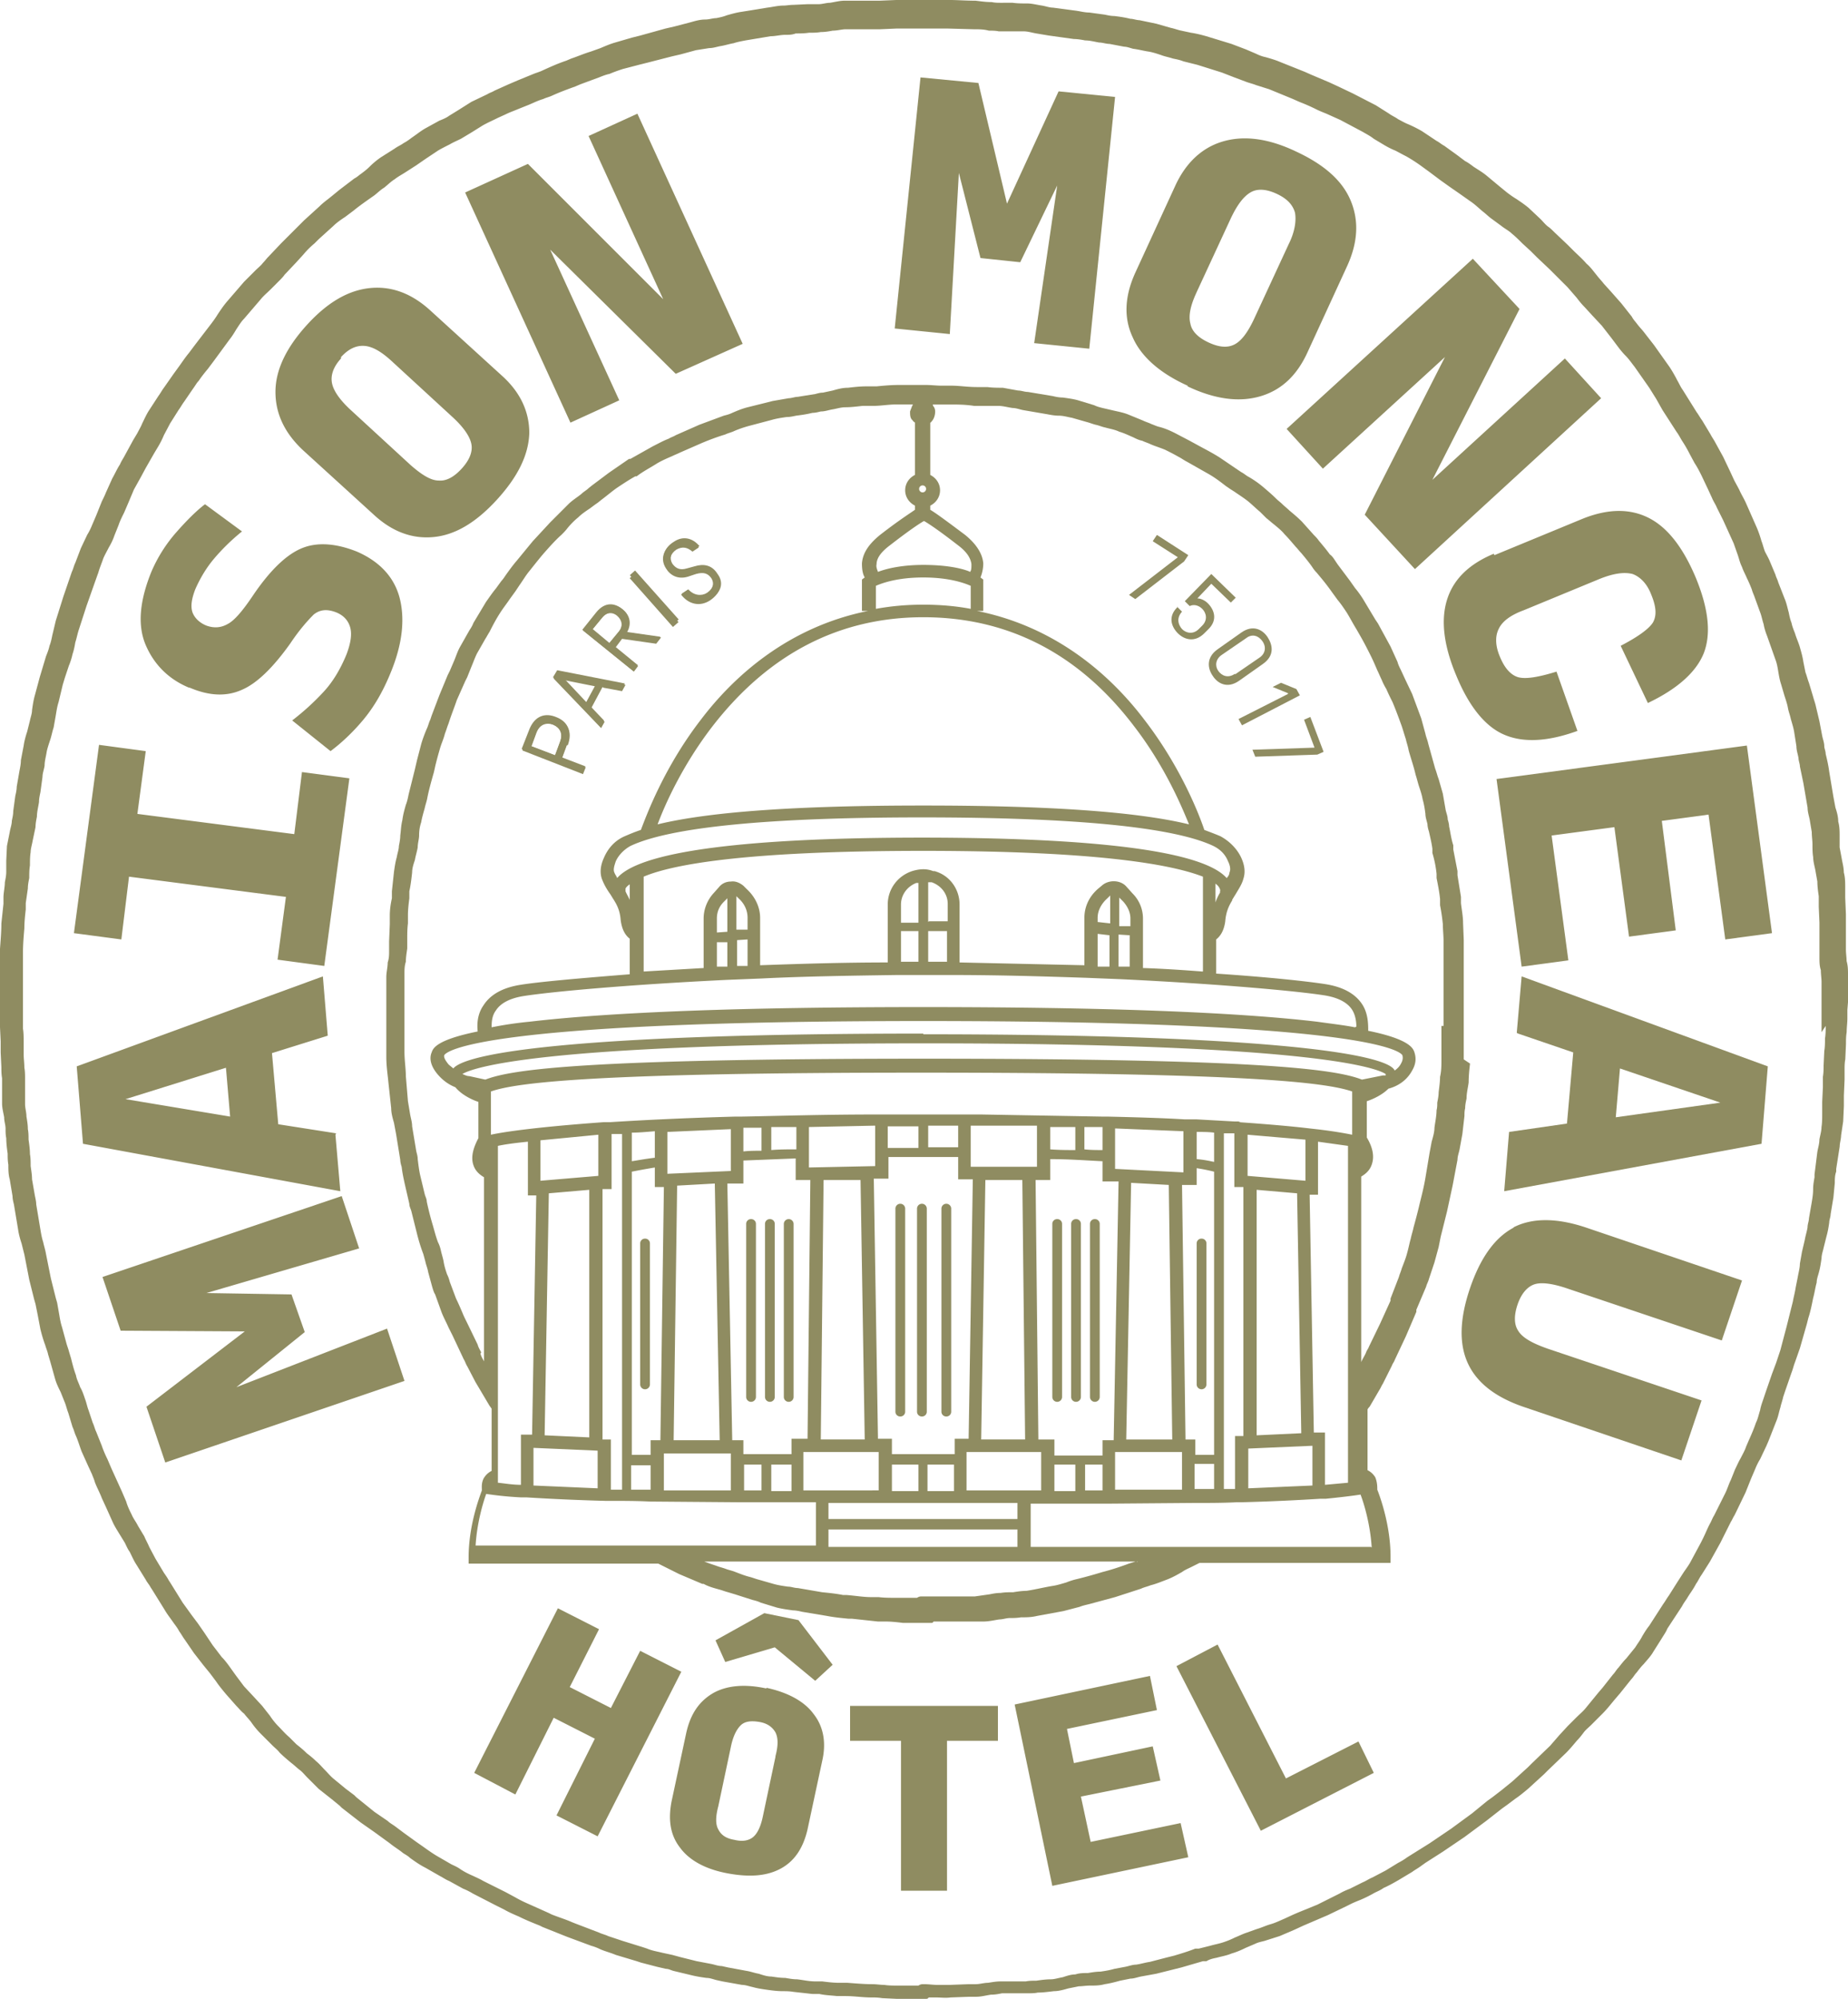 <svg xmlns="http://www.w3.org/2000/svg" viewBox="288.4 154 265 286.6" xmlns:v="https://vecta.io/nano"><g fill="#8F8C61"><path d="M553.4 298.8v-1.4-1.2-2.4c0-.7 0-1.3-.2-2 0-.5-.1-1.1-.1-1.7v-1.5-2.2-1.3l-.1-2.4v-1.4c0-.7 0-1.5-.2-2.2 0-.7-.2-1.4-.3-2l-.3-1.6v-1.6c0-.7 0-1.4-.2-2.1 0-.7-.2-1.4-.4-2l-.3-1.6-.6-3.6c-.1-.8-.3-1.7-.5-2.5 0-.4-.2-.8-.2-1.1 0-.5-.2-1-.3-1.5l-.4-2.1-.5-2.1c-.1-.5-.3-1-.4-1.4l-.6-2c-.2-.5-.3-1-.5-1.5l-.3-1.5c-.1-.7-.3-1.4-.5-2.1s-.5-1.3-.7-2c-.2-.5-.4-1-.5-1.5-.2-.5-.3-1-.4-1.5-.2-.7-.3-1.3-.6-2l-.9-2.3c-.1-.4-.3-.7-.4-1.1l-.8-1.9c-.2-.5-.5-1-.7-1.4-.2-.5-.3-1-.5-1.5-.2-.7-.4-1.3-.7-2l-1.5-3.4c-.3-.7-.7-1.3-1-2l-.7-1.3-.6-1.3-1-2.1-1.1-2c-.2-.4-.5-.8-.7-1.2l-1.2-2c-.3-.4-.5-.8-.8-1.2l-2-3.2c-.3-.4-.5-.9-.8-1.4-.3-.6-.7-1.3-1.1-1.9l-2.2-3.1-1.4-1.8c-.3-.4-.7-.8-1-1.2s-.6-.7-.8-1.1l-1.5-1.9-1.5-1.7-1-1.1c-.3-.4-.7-.8-1-1.2-.5-.6-.9-1.2-1.5-1.7-.6-.7-1.3-1.3-1.9-1.9l-.8-.8-1.9-1.8c-.3-.3-.6-.6-.9-.8-.4-.3-.7-.7-1.1-1.1l-1.7-1.6c-.6-.5-1.2-.9-1.8-1.3-.5-.3-.9-.6-1.3-.9l-1.1-.9-1.8-1.5c-.6-.5-1.3-.9-1.9-1.3-.4-.3-.8-.6-1.2-.8l-1.2-.9-1.8-1.3c-.4-.2-.7-.5-1.1-.7l-2.1-1.4c-.7-.4-1.3-.7-2-1-.5-.2-1-.5-1.4-.7-.4-.3-.9-.5-1.3-.8l-1.9-1.2-3.3-1.7-2.1-1-1.3-.6-2.6-1.1-.9-.4-3.5-1.4c-.7-.3-1.4-.5-2.1-.7-.5-.1-1-.3-1.4-.5l-1.4-.6-2.1-.8-3.6-1.1c-.7-.2-1.5-.4-2.2-.5l-1.4-.3c-.5-.1-1-.3-1.5-.4l-2.1-.6-2.4-.5c-.4 0-.9-.2-1.3-.2-.8-.2-1.5-.3-2.3-.4-.5 0-.9-.1-1.4-.2l-2.2-.3c-.5 0-1-.1-1.5-.2l-3.7-.5c-.5 0-1-.2-1.6-.3-.7-.1-1.4-.3-2.1-.3s-1.4 0-2.1-.1H432c-.5 0-.9 0-1.4-.1-.8 0-1.5-.1-2.3-.2-1.4 0-2.6-.1-3.7-.1h-3.7-.4-3.6l-2.4.1h-1.3-1.5-2.2c-.7 0-1.4.2-2.1.3-.5 0-1.1.2-1.6.2h-1.6l-2.1.1c-.5 0-.9.1-1.4.1-.7 0-1.5.2-2.3.3l-3.7.6c-.7.1-1.4.3-2.1.5-.5.2-1 .3-1.5.4-.5 0-1 .2-1.6.2-.7 0-1.4.2-2.1.4l-2.3.6-1.3.3-3.6 1-1.2.3-2.4.7c-.7.2-1.4.5-2.1.8l-1.4.5c-1 .3-1.9.7-2.8 1l-.7.3c-1.2.4-2.3.9-3.4 1.4-.4.2-.8.3-1.3.5l-2.2.9-1.4.6-2 .9c-.3.2-.7.3-1 .5l-2.3 1.1-1.9 1.2-1.3.8c-.4.3-.9.5-1.4.7l-2 1.1c-.7.4-1.3.9-1.9 1.3-.4.3-.8.6-1.2.8-.4.3-.9.5-1.3.8l-1.9 1.2a11.51 11.51 0 0 0-1.7 1.4c-.4.4-.8.7-1.2 1-.3.2-.6.5-1 .7l-2.1 1.6-1.1.9c-.6.5-1.2.9-1.8 1.5l-2.2 2-.6.6-1.7 1.7-1 1-1.8 1.9c-.3.3-.5.6-.8.9-.3.4-.7.7-1.1 1.1l-1.6 1.6-2.5 2.9c-.5.6-.9 1.2-1.3 1.8-.3.5-.6.9-.9 1.3l-2.3 3-.9 1.2c-.5.6-.9 1.2-1.4 1.9l-.8 1.1-1.4 2c-.3.4-.5.8-.8 1.2l-1.3 2c-.4.6-.7 1.3-1 1.9-.2.5-.5 1-.7 1.4l-.6 1-1.2 2.2c-.2.4-.5.8-.7 1.3-.4.6-.7 1.3-1.1 2l-.9 2c-.2.5-.4.9-.6 1.3l-.8 2-.6 1.4c-.2.5-.4.9-.7 1.4l-.9 1.9-.8 2.1c-.2.4-.3.9-.5 1.3l-1.2 3.5-1.1 3.5-.5 2.1c-.1.5-.2 1-.4 1.5-.1.5-.3 1-.5 1.5l-.6 2-.3 1-.7 2.6c-.2.7-.3 1.4-.4 2.1 0 .5-.2 1-.3 1.5l-.4 1.6c-.2.6-.4 1.3-.5 2l-.4 2.1c0 .5-.1 1-.2 1.5l-.4 2.3c0 .4-.1.9-.2 1.3l-.3 2.2c0 .5-.1.9-.2 1.4 0 .5-.2 1-.3 1.6l-.4 2-.1 2.1v1.6c0 .5-.1 1-.2 1.5 0 .7-.2 1.5-.2 2.2v.9l-.3 2.8c0 1.2-.1 2.3-.2 3.7v2.2 1.5 1.6 2.1 1.4 2.3l.1 2.1v1.6l.1 2.1c0 .5 0 1 .1 1.6v1.5 2.1c0 .7.2 1.4.3 2 0 .6.2 1.1.2 1.6s0 .9.1 1.4c0 .7.1 1.5.2 2.2 0 .5 0 1 .1 1.6 0 .7 0 1.4.2 2.1l.4 2.4c0 .4.1.8.2 1.2l.6 3.6c.1.7.3 1.4.5 2l.4 1.6.7 3.6.7 2.8.2.7.3 1.5.4 2.1c.2.8.4 1.5.7 2.3.1.4.3.8.4 1.3l.3 1 .7 2.5c.2.7.5 1.3.8 1.9l.6 1.5c.2.5.3 1 .5 1.5l.6 2c.2.4.3.9.5 1.3.3.7.5 1.4.8 2.2l.9 2 .6 1.3c.1.3.3.7.4 1.1.3.8.7 1.5 1 2.3l.6 1.3.9 2c.3.7.7 1.3 1 1.8l.8 1.3c.2.4.4.9.7 1.3.3.6.6 1.3 1 1.9l1.3 2.1c.2.4.5.7.7 1.1l.2.3 1.8 2.9c.4.7.9 1.3 1.3 1.9.3.4.6.8.8 1.2.3.4.5.8.8 1.2l1.3 1.9 1.4 1.8.9 1.1.9 1.2c.4.6.9 1.2 1.4 1.8l1.5 1.7c.4.4.7.8 1.1 1.1.3.4.7.8 1 1.2a11.51 11.51 0 0 0 1.4 1.7l1.7 1.7c.3.3.7.6 1 1 .5.5 1.1 1 1.7 1.5.4.3.8.7 1.2 1s.7.7 1.1 1.1l1.6 1.6 1.9 1.5 1.1.9.3.3 2.7 2.1 2 1.4 1.1.8 1.1.8c.6.5 1.3.9 1.9 1.4.3.2.7.4 1 .7.7.5 1.4 1 2.2 1.4l2.1 1.2c.4.2.8.5 1.3.7l2 1.1c.5.2.9.4 1.4.7l3.3 1.7 1.2.6c.7.4 1.4.7 2.1 1 1 .5 2 .9 3 1.3l.4.2 3 1.2.5.2 3.5 1.3c.4.1.9.3 1.3.5.7.3 1.5.5 2.2.8l3 .9.6.2 2.3.6 1.3.3c.4 0 .7.2 1.1.3l2.5.6c.8.2 1.5.3 2.2.4.5 0 1 .2 1.4.3l.9.2 2.8.5c.5 0 1 .2 1.5.3.7.2 1.4.3 2.1.4s1.5.2 2.2.2c.5 0 1 0 1.6.1l2.7.3h1c.9.2 1.7.2 2.5.3h1.2c1.3 0 2.5.2 3.7.2.5 0 1 0 1.6.1l2.1.1h1.5 2.3c.8 0 .5 0 .8-.2h1c.7 0 1.4.1 2.1 0l2.7-.1h1c.7 0 1.4-.2 2.1-.3.6 0 1.1-.1 1.6-.2h1.6 2.1c.5 0 1 0 1.4-.1.7 0 1.5-.1 2.3-.2.7 0 1.4-.2 2.1-.4l1.5-.3c.5 0 1-.1 1.6-.1.7 0 1.4 0 2.1-.2.7-.1 1.5-.3 2.2-.5l1.5-.3c.5 0 1-.2 1.5-.3l2.2-.4 2.4-.6 1.2-.3 3.1-.9h.5c.5-.3 1-.4 1.5-.5.7-.2 1.4-.3 2.1-.6.7-.2 1.4-.5 2-.8l1.4-.6c.4-.2.9-.3 1.3-.4l2.2-.7 2.1-.9 1.3-.6.7-.3 2.8-1.2 2.7-1.3.6-.3c.4-.2.9-.4 1.4-.6.7-.3 1.3-.6 2-1 .4-.2.9-.4 1.3-.7.7-.3 1.4-.7 2.1-1.1l2-1.2c.4-.3.8-.5 1.2-.8l.7-.5 2.5-1.6 3.1-2.1 3.1-2.3 2.3-1.8.7-.5 1.2-.9c.6-.4 1.2-.9 1.8-1.4l2.3-2.1.5-.5 2.7-2.6c.5-.5 1-1.1 1.5-1.7.4-.4.7-.8 1-1.2s.7-.7 1.1-1.1l1.6-1.6c.7-.7 1.3-1.5 1.9-2.2l.6-.7 1.6-2c.3-.3.5-.7.8-1 .3-.4.6-.8 1-1.2.5-.6 1-1.1 1.4-1.8l1.2-1.9c.3-.5.6-.9.8-1.4l2.1-3.2c.2-.4.5-.8.7-1.1.4-.7.9-1.3 1.3-2.1.3-.4.5-.9.8-1.3l1.2-1.9 1.5-2.7.3-.6 1.2-2.4c.2-.3.3-.6.5-.9l.2-.4 1.4-2.9.8-2 .6-1.4c.2-.5.4-.9.7-1.4l.9-1.9.3-.7 1.1-2.8c.3-.7.4-1.4.6-2 .1-.5.3-1 .4-1.5l.3-.9.9-2.6c.2-.5.3-1 .5-1.5l.7-2 1-3.5.2-.8c.3-.9.5-1.9.7-2.9.2-.7.3-1.5.5-2.2 0-.5.2-1 .3-1.4.2-.7.3-1.4.4-2.1 0-.5.2-1 .3-1.5l.4-1.6c.2-.7.3-1.3.4-2 0-.4.2-.8.2-1.2l.4-2.4.2-2.1c0-.5 0-1.1.2-1.6v-.4l.5-3.2c0-.5.2-1.1.2-1.6l.3-2 .1-2.2v-1.5l.1-2.3v-1.4c0-.5 0-1 .1-1.5l.1-2.2c0-.6 0-1.1.1-1.7 0-.7.1-1.3.1-2v-2.3zm-3.2 2.3c0 .6 0 1.2-.1 1.8 0 .6 0 1.2-.1 1.8l-.1 2.1c0 .5 0 1-.1 1.6v1.5l-.1 2.1v1.6c0 .7 0 1.4-.1 2 0 .6-.2 1.2-.3 1.8 0 .6-.2 1.2-.3 1.8l-.4 3.2v.4c-.1.6-.2 1.1-.2 1.7 0 .7-.1 1.3-.2 1.9l-.4 2.3c0 .4-.2.8-.2 1.3-.1.6-.3 1.2-.4 1.8l-.4 1.7-.3 1.7c0 .6-.2 1.3-.3 1.9l-.3 1.5c-.1.7-.3 1.4-.4 2l-.7 2.8-.2.8-.9 3.4-.6 1.8-.6 1.6-.9 2.6-.3.9c-.2.6-.4 1.1-.5 1.7-.2.6-.3 1.2-.6 1.8-.3.9-.7 1.8-1.1 2.7l-.3.7c-.2.6-.5 1.1-.8 1.7-.3.5-.5 1-.8 1.6l-.6 1.5c-.3.6-.5 1.3-.8 1.9l-1.4 2.8-.2.4c-.2.3-.3.6-.5 1-.4.7-.7 1.5-1.1 2.3l-.3.6-1.4 2.6c-.3.6-.7 1.1-1.1 1.7l-.9 1.4-1.2 1.9c-.3.4-.5.8-.8 1.2l-2 3.1c-.4.5-.7 1-1 1.5-.3.6-.7 1.1-1 1.6l-1.3 1.6c-.4.4-.7.8-1.1 1.3-.3.3-.5.7-.8 1l-1.5 1.9-.6.7-1.8 2.2c-.4.5-.9.9-1.4 1.4l-1.2 1.2-1.2 1.3-1.3 1.5-2.7 2.6-.5.5-2.2 2-1.6 1.3-1.3 1-.7.5-2.2 1.8-3 2.2-3.1 2.1-2.4 1.5-.8.5a9.13 9.13 0 0 1-1.3.8l-1.8 1.1-1.9 1c-.5.2-.9.5-1.4.7l-1.8.9c-.5.2-1 .4-1.5.7l-.6.3-2.6 1.3-2.7 1.1-.7.3-1.3.6c-.7.3-1.3.6-2 .8s-1.3.5-2 .7l-1.4.5c-.6.2-1.2.5-1.7.7a12.2 12.2 0 0 1-1.7.7c-.6.2-1.2.3-1.9.5l-1.6.4h-.5c-1 .4-2 .7-3 1l-1.2.3-2.3.6c-.7.1-1.3.3-2 .4-.5 0-1 .2-1.5.3l-1.6.3c-.7.2-1.3.3-2 .4-.6 0-1.2.1-1.8.2-.6 0-1.2 0-1.8.2-.6 0-1.2.2-1.8.4-.6.1-1.2.3-1.7.3-.7 0-1.4.1-2.1.2-.5 0-1 0-1.5.1h-1.8-1.8c-.6 0-1.2.1-1.8.2-.6 0-1.2.2-1.8.2h-1l-2.7.1h-1.8c-.6 0-1.2-.1-1.9-.1h-.1c-.2 0-.4 0-.7.2h-1.5-1.5c-.6 0-1.3 0-1.9-.1-.6 0-1.1-.1-1.7-.1-1.1 0-2.3-.1-3.6-.2h-1.2c-.8 0-1.6-.1-2.4-.2h-1c-.9 0-1.7-.2-2.6-.3-.6 0-1.1-.1-1.7-.2-.7 0-1.3-.1-2-.2-.6 0-1.2-.2-1.8-.4-.6-.1-1.1-.3-1.7-.4l-2.7-.5-.9-.2c-.5 0-1-.2-1.5-.3l-2.1-.4-2.4-.6-1.1-.3-1.4-.3c-.8-.2-1.5-.3-2.2-.6l-.6-.2-2.9-.9-2.1-.7c-.4-.2-.9-.3-1.3-.5l-3.4-1.3-.5-.2c-.9-.4-1.9-.7-2.9-1.1l-.4-.2-2.9-1.3c-.7-.3-1.3-.6-2-1l-1.3-.7-3.2-1.6c-.5-.3-1-.5-1.4-.7-.7-.3-1.3-.6-1.9-1-.4-.3-.9-.5-1.3-.7l-1.9-1.1c-.7-.4-1.4-.9-2.1-1.4l-1-.7-1.8-1.3-1.2-.9c-.4-.3-.8-.5-1.1-.8l-1.9-1.3-2.6-2.1-.3-.3-1.2-.9-1.7-1.4c-.5-.4-.9-.9-1.3-1.3s-.8-.9-1.3-1.3c-.4-.4-.9-.8-1.3-1.1-.5-.5-1-.9-1.5-1.3l-1-1c-.6-.5-1.1-1.1-1.6-1.6-.4-.4-.8-.9-1.2-1.5l-1.1-1.4-1.2-1.3-1.4-1.5-1.2-1.6-1-1.4c-.3-.4-.6-.8-1-1.2l-1.3-1.7-1.2-1.8-.9-1.3-.9-1.2-1.3-1.8-1.8-2.9-.2-.3c-.2-.4-.5-.8-.7-1.1l-1.2-2-.9-1.7c-.2-.5-.5-1-.7-1.5l-.9-1.5c-.3-.6-.7-1.1-.9-1.6-.3-.6-.6-1.2-.8-1.9l-.6-1.4-1-2.2-.5-1.1-.6-1.4c-.3-.6-.6-1.3-.8-1.9l-.8-2c-.2-.4-.3-.9-.5-1.3l-.6-1.8c-.2-.5-.3-1.1-.5-1.6-.2-.6-.4-1.2-.7-1.7-.2-.6-.5-1.1-.6-1.7-.3-.8-.5-1.6-.7-2.4l-.3-1c-.1-.4-.3-.9-.4-1.3l-.6-2.2c-.2-.6-.3-1.2-.4-1.8l-.3-1.7-.2-.7-.7-2.8-.7-3.5c-.1-.6-.3-1.2-.4-1.7-.2-.6-.3-1.2-.4-1.8l-.6-3.6c0-.4-.1-.8-.2-1.3l-.4-2.3c0-.6-.1-1.2-.2-1.9 0-.6 0-1.2-.1-1.7 0-.7-.1-1.4-.2-2.1 0-.5 0-1-.1-1.5 0-.6-.1-1.2-.2-1.8 0-.6-.2-1.2-.2-1.8v-1.9-1.7c0-.5 0-1.1-.1-1.6 0-.7-.1-1.3-.1-2v-1.7c0-.7 0-1.3-.1-1.9v-2.2-1.4-2-1.6-1.6-2c0-1.3.1-2.4.2-3.6 0-.9.1-1.8.2-2.7v-.9l.3-2.1c0-.5.1-1 .2-1.5 0-.6 0-1.2.1-1.8 0-.6 0-1.3.1-1.9 0-.5.2-1.1.3-1.7l.4-1.9c0-.5.1-1 .2-1.5 0-.7.2-1.4.3-2.1 0-.5.1-.9.2-1.4l.3-2.2c0-.5.2-1 .3-1.6 0-.7.2-1.3.3-2 .1-.5.3-1.1.5-1.7s.3-1.2.5-1.8l.3-1.7c.1-.6.2-1.3.4-1.9l.6-2.5.3-1 .6-1.8a9.83 9.83 0 0 0 .5-1.6c.2-.6.3-1.1.4-1.7.2-.6.3-1.2.5-1.8l1.1-3.4 1.2-3.4.5-1.4c.2-.7.5-1.4.7-2 .2-.5.5-1 .8-1.6.3-.5.6-1.1.8-1.7l.6-1.5c.2-.6.5-1.2.8-1.8l.6-1.4.8-1.9 1-1.8.7-1.3 1.2-2.1.6-1a11.94 11.94 0 0 0 .8-1.6l.9-1.7 1.2-1.9c.3-.4.5-.8.8-1.2l1.3-1.9c.3-.4.5-.8.8-1.1.4-.6.8-1.1 1.3-1.7l.9-1.2 2.2-3c.4-.5.7-1 1-1.5.4-.6.7-1.1 1.1-1.5l2.4-2.8c.4-.5.9-.9 1.4-1.4l1.2-1.2c.3-.3.6-.6.8-.9l1.7-1.8 1-1.1c.5-.6 1-1.1 1.6-1.6l.6-.6 2.1-1.9c.5-.5 1.1-.9 1.7-1.3l1.2-.9c.6-.5 1.3-1 2-1.5l1-.7c.5-.4.9-.8 1.4-1.1.5-.4 1-.9 1.5-1.2.5-.4 1.1-.7 1.7-1.1l1.4-.9 1.3-.9 1.8-1.2c.5-.3 1.1-.6 1.7-.9.5-.3 1-.5 1.6-.8l1.5-.9 1.6-1c.7-.4 1.4-.7 2.2-1.1l1.1-.5c.6-.3 1.2-.5 1.9-.8l1.5-.6c.7-.3 1.3-.6 2-.8.4-.2.9-.3 1.3-.5 1.1-.5 2.2-.9 3.3-1.3l.7-.3 2.7-1c.5-.2 1-.4 1.5-.5.7-.3 1.3-.5 1.9-.7l2.3-.6 1.2-.3 3.5-.9 1.3-.3 2.2-.6 1.9-.3c.6 0 1.1-.2 1.7-.3s1.2-.3 1.8-.4c.6-.2 1.2-.3 1.7-.4l3.6-.6c.7 0 1.4-.2 2.1-.2.5 0 1 0 1.5-.2.6 0 1.2 0 1.9-.1.6 0 1.1 0 1.7-.1.6 0 1.2-.1 1.7-.2.7 0 1.3-.2 1.9-.2h2 1.6 1.3l2.3-.1h3.6.4 3.5l3.6.1c.7 0 1.5 0 2.2.2.5 0 1 0 1.4.1h1.7 1.9c.6 0 1.2.2 1.8.3l1.8.3 3.6.5c.5 0 1.1.1 1.6.2.7 0 1.4.2 2 .3.5 0 1 .2 1.5.2l2.1.4c.4 0 .9.2 1.3.3.8.1 1.5.3 2.2.4.6.1 1.2.3 1.8.5.5.2 1.1.3 1.7.5.5.1 1 .2 1.5.4l2 .5 3.5 1.1 1.8.7 1.6.6c.5.2 1 .3 1.5.5l1.9.6 3.4 1.4.9.4a27.18 27.18 0 0 1 2.5 1.1c.4.2.9.4 1.4.6l2 .9 3.2 1.7c.5.3 1.1.6 1.6 1l1.5.9a11.94 11.94 0 0 0 1.6.8l1.7.9a22.63 22.63 0 0 1 2 1.3l1.1.8 1.6 1.2 1.4 1 1.3.9 1.7 1.2c.6.4 1.1.9 1.7 1.4.4.3.8.7 1.2 1l1.5 1.1c.5.4 1.1.7 1.5 1.1.5.4 1 .9 1.5 1.4l1.2 1.1.9.9 1.8 1.7.8.8 1.8 1.8 1.3 1.5c.3.4.7.9 1.1 1.3l1.1 1.2 1.4 1.5 1.4 1.8.9 1.2c.3.4.7.9 1.1 1.3.5.5.9 1.1 1.3 1.6l2.1 3 1 1.6.9 1.6 2 3.1c.3.4.5.8.8 1.3.4.6.8 1.3 1.1 1.9l.7 1.3c.4.6.7 1.2 1 1.8l.9 1.9.6 1.3c.2.5.5.9.7 1.4l.9 1.8 1.5 3.3.6 1.7c.2.6.3 1.1.6 1.7.2.6.5 1.1.7 1.6.3.6.5 1.1.7 1.6.1.4.3.8.4 1.1l.8 2.2c.2.5.3 1.1.5 1.7.1.6.3 1.2.5 1.7l.6 1.7.6 1.7c.2.5.3 1.1.4 1.7s.2 1.2.4 1.8l.5 1.7c.2.6.4 1.2.5 1.8.1.5.3 1 .4 1.5.2.7.4 1.3.5 2l.3 1.9c0 .6.2 1.1.3 1.7 0 .4.2.8.2 1.2l.5 2.4.6 3.5c0 .6.2 1.2.3 1.7l.3 1.8c0 .6.1 1.2.1 1.8s0 1.2.1 1.8c0 .6.2 1.3.3 1.8l.3 1.7c0 .7.1 1.4.2 2.1v1.5l.1 2.3v1.3 2 1.6c0 .7 0 1.3.2 1.9 0 .6.1 1.2.1 1.7v2.3 1.3 1.4 2.2zm-170 89.6l-4.2 8.2-5.9-3 4.2-8.3-5.9-3-12 23.6 5.9 3.1 5.5-11 5.9 3-5.5 11 5.9 3 12-23.6-5.9-3zm18.1 5.4c-3.2-.7-5.8-.4-7.7.7-2 1.2-3.2 3-3.8 5.7l-2.1 9.8c-.5 2.6-.2 4.8 1.2 6.6 1.3 1.8 3.6 3.1 6.8 3.7s5.7.4 7.7-.7 3.2-3 3.8-5.6l2.1-9.8c.6-2.6.2-4.9-1.2-6.7-1.3-1.8-3.6-3.1-6.8-3.8zm1.3 9.8l-1.8 8.5c-.3 1.5-.8 2.5-1.4 3s-1.5.7-2.7.4c-1.2-.2-1.9-.7-2.3-1.5-.4-.7-.4-1.8 0-3.3l1.8-8.5c.3-1.5.8-2.5 1.4-3.1s1.5-.7 2.7-.5 1.9.8 2.3 1.5c.4.8.4 1.9 0 3.4zm10.7-7.3v5h7.3v21.5h6.6v-21.5h7.3v-5h-21.2zm34.5 19.5l-1.4-6.5 11.4-2.3-1.1-4.9-11.3 2.4-1-4.9 12.9-2.7-1-4.9-19.4 4.1 5.4 26 19.5-4.1-1.1-4.9-12.9 2.7zm28-9.1l-9.8-19.2-5.9 3.1 12.1 23.6 16.2-8.3-2.2-4.5-10.4 5.3zm-150.5-56.1l9.8-7.9-1.9-5.4-12.2-.2 21.9-6.4-2.5-7.5-34.3 11.6 2.6 7.7 17.8.1-14.1 10.8 2.7 8 34.3-11.7-2.5-7.5-21.6 8.4zm14.3-36.4l-8.3-1.3-.9-10.2 8-2.5-.7-8.5-35.3 12.9.9 11.1 36.9 6.8-.7-8.1zm-30.2-4.9l14.4-4.5.6 7-15-2.5zm.5-31.9l22.5 2.9-1.2 9 6.7.9 3.6-26.9-6.8-.9-1.1 8.9-22.5-2.9 1.2-9-6.7-.9-3.6 27 6.8.9 1.1-9z"/><path d="M315.6 252.6c2.8 1.2 5.3 1.3 7.5.3 2.1-.9 4.4-3.1 6.9-6.6 1.4-2.1 2.6-3.4 3.4-4.2.9-.7 1.9-.8 3.2-.3 1 .4 1.7 1.1 2 2.1s.1 2.3-.5 3.9c-.9 2.2-2 4-3.3 5.4a36.02 36.02 0 0 1-4.5 4.1l5.5 4.4c1.6-1.2 3.2-2.7 4.7-4.5s2.8-4 3.9-6.7c1.7-4.1 2.1-7.7 1.3-10.8-.8-3-2.9-5.2-6.1-6.6-3-1.2-5.7-1.4-7.9-.5s-4.5 3.1-6.9 6.6c-1.6 2.4-2.8 3.8-3.8 4.3-.9.5-1.9.6-3 .2-1-.4-1.7-1.1-2-1.9-.3-.9-.1-2 .4-3.3.7-1.6 1.6-3.1 2.7-4.4s2.4-2.6 4-3.9l-5.3-3.9c-1.2.9-2.6 2.3-4.1 4a21.15 21.15 0 0 0-3.6 5.7c-1.7 4.2-2 7.7-.8 10.5s3.3 4.9 6.2 6.1zm16.3-34l10.1 9.2c2.7 2.5 5.6 3.5 8.6 3.2 3.1-.3 6.1-2.1 9.1-5.4s4.5-6.4 4.6-9.5c0-3.1-1.3-5.9-4-8.3l-10.1-9.2c-2.7-2.5-5.6-3.6-8.7-3.3s-6.1 2-9.1 5.3-4.5 6.5-4.5 9.6 1.3 5.9 4 8.4zm5.4-13.4c1.1-1.2 2.2-1.7 3.4-1.6s2.5.9 4 2.3l8.7 8c1.5 1.4 2.4 2.7 2.6 3.8s-.3 2.3-1.4 3.5-2.2 1.8-3.3 1.7c-1.1 0-2.4-.8-4-2.2l-8.7-8c-1.5-1.4-2.4-2.7-2.6-3.8s.2-2.3 1.3-3.5zm39.9 6.2l-9.9-21.6 18 17.8 9.6-4.3-15.1-33-7 3.2 10.7 23.4-19.4-19.4-9 4.1 15.1 33 7-3.2zm48.7-32.6L429 191l5.7.6 5.3-11-3.3 22.6 7.9.8 3.7-36.1-8.1-.8-7.4 16.1-4.1-17.3-8.3-.8-3.7 36 7.9.8 1.3-23.1zm32.8 30.6c4 1.9 7.5 2.3 10.5 1.4s5.2-3 6.7-6.3l5.7-12.4c1.5-3.3 1.7-6.4.5-9.3s-3.8-5.2-7.9-7.1c-4-1.9-7.5-2.3-10.5-1.4s-5.3 3.1-6.8 6.4l-5.7 12.4c-1.5 3.3-1.7 6.4-.4 9.2 1.2 2.8 3.9 5.2 7.9 7zm1.2-13.3l5-10.8c.9-1.9 1.8-3.1 2.8-3.7s2.3-.5 3.8.2 2.3 1.6 2.6 2.7c.2 1.1 0 2.7-.9 4.5l-5 10.8c-.9 1.9-1.8 3.1-2.8 3.6s-2.2.4-3.7-.3-2.4-1.6-2.6-2.7c-.3-1.1 0-2.6.9-4.5zm18.2 25.1l17.5-16-11.5 22.6 7.2 7.8 26.7-24.5-5.2-5.7-19 17.4 12.5-24.5-6.7-7.2-26.7 24.4 5.2 5.7zm24.5 12.2c-3.6 1.5-5.8 3.7-6.7 6.6s-.5 6.5 1.3 10.8c1.8 4.4 4.1 7.3 6.8 8.5s6.2 1.1 10.6-.5l-3-8.5c-2.6.8-4.4 1.1-5.5.8-1-.3-1.9-1.2-2.6-2.9-.7-1.6-.7-3-.2-4 .5-1.1 1.7-2 3.6-2.7l10.9-4.5c2-.8 3.5-1 4.7-.7 1.1.4 2.1 1.4 2.7 3 .7 1.7.8 3 .2 4-.6.9-2.1 2-4.6 3.3l3.9 8.2c4.2-2 6.9-4.4 8-7.1 1.1-2.8.7-6.4-1.1-10.8-1.8-4.3-4-7.2-6.7-8.6s-5.9-1.4-9.6.1l-12.6 5.2zm.4 32.3l3.6 26.9 6.7-.9-2.4-17.9 9-1.2 2.1 15.7 6.7-.9-2-15.7 6.7-.9 2.4 17.9 6.7-.9-3.6-26.9-35.9 4.8zm3.1 36.5l7.9 2.7-.9 10.2-8.3 1.2-.7 8.5L541 318l.9-11.1-35.3-12.9-.7 8.1zm14.6 5l14.4 4.9-15 2.1.6-7zM505.5 330c-2.7 1.4-4.8 4.3-6.3 8.7s-1.6 8-.3 10.8 4 4.9 8.2 6.3l22.4 7.6 2.9-8.6-22-7.4c-2.3-.8-3.7-1.6-4.3-2.6-.6-.9-.6-2.2-.1-3.7s1.3-2.5 2.3-2.9 2.7-.2 5 .6l22 7.4 2.9-8.6-22.4-7.6c-4.2-1.4-7.7-1.4-10.4 0z"/><path d="M498.3 305.9v-1-2.3-1.4-3.8-3.7-1.4-2.3-1.2l-.1-2.5c0-.9-.2-1.9-.3-2.8v-.9l-.5-3.1v-.6l-.6-3.1v-.6c-.3-.9-.4-1.8-.6-2.7 0-.3-.1-.7-.2-1 0-.5-.2-.9-.3-1.4l-.4-2.3-.6-2.1c-.2-.5-.3-1-.5-1.5l-1-3.6c-.1-.5-.3-.9-.4-1.4l-.6-2.2-1.3-3.5-1-2.1-.6-1.3c-.2-.4-.4-.8-.5-1.2l-1-2.2-1.8-3.3-.4-.6-1.5-2.5a14.29 14.29 0 0 0-1.4-2l-.7-1-1.8-2.4-.4-.6c-.2-.3-.4-.6-.7-.8-.5-.7-1.1-1.4-1.6-2-.2-.3-.5-.6-.7-.8l-1.7-1.9c-.6-.6-1.2-1.1-1.8-1.6-.3-.3-.7-.6-1-.9s-.6-.5-.9-.8c-.6-.6-1.2-1.1-1.9-1.7a14.29 14.29 0 0 0-2-1.4c-.4-.2-.7-.5-1.1-.7l-.3-.2-2.8-1.9c-1.1-.7-2.3-1.3-3.2-1.8l-1.1-.6-2.1-1.1c-.8-.4-1.5-.7-2.3-.9-.4-.1-.8-.3-1.1-.4-.4-.2-.8-.3-1.2-.5l-2.2-.9c-.8-.3-1.5-.4-2.3-.6l-1.3-.3c-.4-.1-.8-.2-1.2-.4l-2.3-.7c-.7-.2-1.5-.3-2.2-.4-.5 0-1-.1-1.4-.2l-3.6-.6c-.5 0-.9-.2-1.4-.2l-2.2-.4c-.7 0-1.5 0-2.2-.1h-1.5c-1.4 0-2.5-.2-3.7-.2h-1.4c-.7 0-1.5-.1-2.2-.1h-.5-1.1-2.3c-1.1 0-2.2.1-3.2.2h-.5-1c-.9 0-1.7.1-2.6.2-.8 0-1.5.2-2.2.4l-1.4.3c-.4 0-.7.1-1.1.2l-2.5.4c-.4 0-.9.2-1.3.2l-2.3.4-3.6.9c-.8.2-1.5.5-2.2.8-.4.2-.8.3-1.2.4l-3.5 1.3-3.4 1.5c-.3.2-.7.3-1 .5-.8.3-1.5.7-2.3 1.1l-3.2 1.8h-.2l-2.9 2-2.4 1.8-.5.4c-.3.3-.7.5-1 .8-.6.5-1.3.9-1.9 1.5l-1.7 1.7-.9.9-2.5 2.7-2.3 2.8c-.6.7-1.1 1.4-1.6 2.1-.2.3-.4.6-.6.8l-.8 1.1c-.5.6-.9 1.2-1.4 1.9l-1.8 3h0c-.2.5-.4.8-.6 1.1l-1.3 2.3c-.4.7-.6 1.4-.9 2.1l-.6 1.4-.3.6-1.2 2.9-1.1 2.9-.2.6c-.2.4-.3.9-.5 1.3-.3.7-.6 1.5-.8 2.2l-.6 2.3-.3 1.3-.9 3.6c-.1.5-.2 1-.4 1.5-.2.7-.4 1.4-.5 2.2-.2.8-.2 1.5-.3 2.2 0 .5-.1 1-.2 1.5 0 .5-.2 1-.3 1.6-.2.7-.3 1.4-.4 2.1l-.3 2.8v1c-.2.9-.3 1.7-.3 2.5v1.2l-.1 2.5v1.3c0 .6 0 1.1-.2 1.7 0 .7-.2 1.4-.2 2.1v2.8 1 2.1 1.7 1.5 2.3c0 1.4.2 2.6.3 3.7l.4 3.7c0 .7.2 1.4.4 2.1l.3 1.6.6 3.7c0 .3.1.7.2 1 .1.9.3 1.8.5 2.7l.6 2.6c0 .4.2.7.3 1.1l.9 3.6a24.13 24.13 0 0 0 .8 2.5l.3 1.1c.1.5.3.9.4 1.5l.6 2.2c.1.3.2.7.4 1l.9 2.5c.3.8.7 1.5 1 2.2l.6 1.2 1.6 3.4c.2.3.3.7.5 1l1.2 2.3.3.5 1.6 2.7c.1.2.3.4.4.6v8.9c-.6.3-.9.7-1.1 1-.4.7-.3 1.4-.3 1.8-.4 1.1-1.9 5.1-1.9 9.6v.9h27.2l3 1.5 3.3 1.4h.2c.7.4 1.5.6 2.2.8.4.1.9.3 1.3.4l1 .3 2.5.8c.4.1.8.2 1.2.4l2.3.7c.8.2 1.6.3 2.3.4.4 0 .9.1 1.3.2l3.6.6c1 .2 2.1.3 3.1.4h.5l3.7.4h1.1c.8 0 1.7.1 2.5.2h1 2.6c.9 0 .5 0 .8-.2h3.3 1.5 2.3c.8 0 1.6-.2 2.3-.3.5 0 1-.2 1.5-.2s1 0 1.6-.1c.7 0 1.5 0 2.3-.2l3.8-.7 2.3-.6c.5-.2 1-.3 1.4-.4l3.7-1 3.7-1.2c.4-.2.9-.3 1.4-.5.8-.2 1.5-.5 2.3-.8s1.5-.7 2.2-1.1c.4-.3.9-.5 1.3-.7l1.2-.6h27.4v-.9c0-4.5-1.5-8.6-1.9-9.6 0-.4 0-1.1-.3-1.8-.2-.3-.5-.7-1.1-1v-8.7a1.38 1.38 0 0 1 .3-.4l1.4-2.4c.2-.3.3-.6.5-.9l1.3-2.6c.1-.3.3-.5.4-.8l1.6-3.4 1.5-3.5v-.3l1.4-3.3c.1-.4.3-.7.4-1.1l.8-2.4.6-2.2.3-1.5.9-3.6.8-3.7.7-3.7c0-.5.2-1 .3-1.5l.4-2.2.3-2.6c0-.4 0-.7.1-1.1 0-.5.1-.9.2-1.4 0-.8.2-1.5.3-2.3 0-.9.1-1.9.2-2.7zM451 258.1c4.4 5.7 6.8 11.4 7.9 14.1-7.4-1.8-19.9-2.7-38.1-2.7s-30.7.9-38.1 2.7c1-2.7 3.5-8.4 7.9-14.1 8-10.3 18.1-15.6 30.2-15.6v-1.8c-2.4 0-4.6.2-6.8.6V238c.9-.4 3.1-1.2 6.8-1.2s5.9.8 6.8 1.2v3.3c-2.1-.4-4.4-.6-6.8-.6v1.8c12.1 0 22.3 5.2 30.2 15.6zm-30.3 16c-17.9 0-39.7 1-43.8 5.8-.1-.3-.3-.5-.4-.8-.2-.4 0-1 .2-1.6.4-.9 1.2-1.7 2.1-2.2 5.7-2.7 19.8-4.1 41.8-4.1s36.1 1.4 41.8 4.1c1 .5 1.7 1.2 2.1 2.2.3.6.4 1.2.2 1.6 0 .3-.2.6-.4.8-4.2-4.8-25.9-5.8-43.8-5.8zm42.7 7.8c-.3.5-.5.9-.7 1.5v-2.7c.4.3.5.5.6.7s.1.4 0 .5zm4 85.5v-5.7l9.2-.4v5.7l-9.2.4zm-.7-43v35.5h-1.2v7.6h-1.6v-51h1.5v7.7h1.3zm-.4-9.6h-.9l-5.4-.3h0-1.7c-3.3-.2-6.9-.3-11.1-.4h-.8l-17.2-.3h-3.6-5 0 0-5 0-1.9c-7.1 0-13.4.2-18.9.3h0-.9c-7.3.2-13.3.5-18 .8h0-.9c-9.7.7-14.4 1.4-16.2 1.8v-6.2c3.7-1.3 15.2-2.7 61.7-2.7 46.6 0 58 1.4 61.8 2.7v6.2c-1-.2-2.6-.5-5.2-.8h0l-.9-.1c-2.5-.3-5.9-.6-10.2-.9zm-6.5 47.8v-2.2h-1.4l-.5-36.5h2.1c0 .1 0-2.4 0-2.4a25.69 25.69 0 0 1 2.5.5v40.6h-2.8zm2.7 1.4v3.5h-2.8v-3.6h2.8zm-22.9-1.4v-2.2h-2.3l-.4-37.2h2.1v-3c2.8 0 5.3.2 7.5.3v2.9h2.3c0 .1-.7 37.1-.7 37.1h-1.6v2.2h-6.9zm6.9 1.4v3.7H444V364h2.5zm-3.9 0v3.8h-3V364h3zm-47.6-1.4v-2.1h-1.6l-.7-36.8h2.3v-3.3l7.5-.3v3.1h2.1l-.4 37.1h-2.3v2.2H395zm6.9 1.4v3.8H399V364h2.9zm-4.3 0v3.7h-2.5V364h2.5zm-18.6-1.4V322c.5-.1 1.5-.3 3.3-.6v2.8h1.3l-.5 36.3h-1.4v2.1h-2.8zm2.7 1.4v3.6h-2.8v-3.5h2.8zm-2.7-43.4v-4.2c1 0 2.1-.1 3.3-.2v3.8c-1.6.2-2.6.4-3.3.5zm4.6 41.8h9.6v5.3h-9.6v-5.3zm.5-40.1v-6l9.1-.4v6l-9.1.4zm7.5 38.2H385l.5-36.5 5.4-.3.7 36.7zM395 319v-3.3h2.6v3.3c-.9 0-1.8 0-2.6.1zm4-.1v-3.3h3.6v3.2c-1.3 0-2.4 0-3.6.1zm21.8 1h5v3.2h2.1l-.6 37.2h-2v2.2h-9v-2.2h-2l-.6-37.3h2.1v-3.1h5zm-5.1-1.3v-3.1h4.4v3.1h-4.4zm5.8-.1v-3.1h4.3v3.1h-4.3zm6.1 2.8v-5.9h9.5v5.9h-9.5zm7.8 39.1h-6.3l.6-37.2h5.3l.4 37.2zm-10.2 3.6v3.8h-3.8V364h3.8zm-5.1 0v3.8h-3.8V364h3.8zm-6.2-42.8l-9.5.2v-5.8l9.5-.2v5.8zm-1.5 39.2h-6.3l.4-37.2h5.3c0-.1.6 37.2.6 37.2zm-8.7 1.8h10.7v5.5H411h-4.8-2.6v-5.5zm3.5 11.1h27.1v2.5h-27.1v-2.5zm0-1.4v-2.4h3.8 3.5 0 12.1 0 3.8 3.9v2.3h-27.1zm23.2-4.2H427v-5.5h10.7v5.5h-2.6-4.8zm8.6-48.9v-3.2h3.6v3.3c-1.1 0-2.3 0-3.6-.1zm4.9.1v-3.3h2.6v3.3c-.8 0-1.7 0-2.6-.1zm4.4 2.7v-5.8l9.8.4v5.9l-9.8-.5zm8.2 38.8h-6.6l.7-36.8 5.4.3.5 36.6zm-8.2 1.8h9.6v5.4h-9.6v-5.4zm11.7-42v-3.9c.9 0 1.7 0 2.5.1v4.2c-.5-.1-1.3-.3-2.5-.4zm-85.2 40v-35.7h1.3v-7.9h1.5v51H376v-7.2h-1.2zm-9.9 6.8v-5.4l9.2.4v5.4l-9.2-.4zm-5.1-48.7c.9-.2 2.3-.4 4.3-.6v7.7h1.2c0-.1-.6 34.3-.6 34.3h-1.6v7.2c-1.2 0-2.3-.2-3.3-.3v-48.3zm6.1 5.1v-5.9l8.3-.8v5.9l-8.3.7zm7 1.2v35.5l-6.4-.3.6-34.7 5.8-.5zm94.4-7.9l8.2.7h.1v5.9l-8.3-.7v-5.9zm7.7 42.8l-6.4.3v-35.2l5.8.5.6 34.4zm3.4-.1h-1.6l-.6-34.1h1.2c0 .1 0-7.6 0-7.6l4.3.6v48.3l-3.3.3v-7.5zm-57.6-53.6h0 0c-48 0-59 1.5-62.8 3l-2.3-.5c-.4 0-.7-.2-1-.3 1.3-.8 10.3-4.4 66.2-4.4 56.9 0 65.2 3.7 66.2 4.4v.2h-.4l-3 .6c-3.8-1.5-14.7-3-62.8-3zm0-3.6h0 0c-46.7 0-65.3 2.5-67.4 5-.2-.2-.5-.4-.7-.6-.3-.4-.7-.9-.6-1.3.3-.5 4.6-4.9 68.7-4.9s68.4 4.4 68.7 4.9c0 .1.2.5-.2 1.2-.2.4-.5.7-.9 1-1.1-2.5-19.4-5.2-67.6-5.2zm61.9-.9c-1.5-.3-3.3-.5-5.4-.8-11.9-1.4-30.9-2.1-56.5-2.1h0 0c-25.6 0-44.6.7-56.5 2.1a52.86 52.86 0 0 0-5.4.8c0-.6 0-1.6.6-2.4.7-1.1 2.1-1.8 4.1-2.1 3.9-.6 14.6-1.6 29-2.3l5-.2h0c6-.3 12.5-.4 19.4-.5h7.8c6.8 0 13.3.2 19.3.4h0l5 .2c14.5.7 25.2 1.7 29.1 2.3 2 .3 3.4 1 4.1 2.1.5.8.6 1.8.6 2.4zm-103.9-18c-.2-.6-.5-1-.7-1.5v-.4c.1-.2.3-.4.6-.6v2.6zm13.9 5.7v3.6h-.1-1.4v-3.5h1.5zm-1.5-1.3v-2c0-.9.3-1.7 1-2.4l.5-.5v4.8l-1.4.1zm2.8-.2v-5l.3.3c.9.8 1.3 1.8 1.3 2.8v1.7H394zm1.6 1.2v3.8h-1.5v-3.7l1.5-.1zm24.5-1.2v4.4h-2.5v-4.4h2.5zm-2.5-1.3v-2.5c0-1.4.9-2.6 2.2-3.1h.3v5.7h-2.5zm6.6 1.3v4.4h-2.7v-4.4h2.7zm-2.7-1.3v-5.7h.3.2c1.4.5 2.3 1.7 2.3 3.1v2.5h-2.7zm26 1.7v4.7h-1.7v-4.7l1.7.2zm-1.7-1.6v-.7c0-1 .5-2 1.4-2.8l.4-.4v4l-1.8-.2zm4.6 1.8v4.5h-1.6V288l1.6.1zm-1.5-1.5v-3.9l.6.6c.6.7 1 1.5 1 2.4v1.1h-1.6zm11.9 6.7c-2.6-.2-5.5-.4-8.5-.5v-7.1c0-1.3-.5-2.6-1.5-3.6l-.9-1c-.8-.9-2.4-1-3.4-.2l-.6.5c-1.3 1.1-2 2.6-2 4.2v6.8L426 292v-8.3c0-2.2-1.4-4.2-3.6-4.8h-.2c-1-.4-2-.3-3 0-2.1.7-3.5 2.6-3.5 4.8v8.3c-6.5 0-12.6.2-18.3.4v-6.8c0-1.5-.7-3-1.9-4.1l-.5-.5c-.5-.4-1.1-.7-1.8-.6-.7 0-1.3.3-1.7.8l-.8.9c-.9 1-1.4 2.3-1.4 3.6v7.1l-8.6.5v-13.6c4-1.7 14.2-3.7 40.1-3.7s36 2.1 40.1 3.7v13.6zm-33.5-57.4c-1.3-.5-3.5-.9-6.5-.9h0 0c-3 0-5.2.5-6.5 1-.1-.3-.3-.7-.2-1.1 0-.9.7-1.8 1.9-2.7 2.7-2.1 4.2-3.1 4.9-3.5.7.4 2.2 1.4 4.9 3.5 1.2.9 1.8 1.8 1.9 2.7 0 .5 0 .9-.2 1.1zm-6.6-11.3a.5.5 0 1 1 0-1 .5.5 0 1 1 0 1zm-63.3 123.3c-.2-.4-.4-.7-.5-1.1l-1.6-3.3c-.2-.4-.4-.8-.6-1.3-.3-.7-.6-1.4-.9-2l-.9-2.4c-.1-.4-.2-.7-.4-1.1-.2-.6-.4-1.2-.5-1.9-.1-.5-.3-1.1-.4-1.6-.1-.4-.2-.7-.4-1.1-.3-.8-.5-1.6-.7-2.3-.3-1-.6-2.1-.9-3.5 0-.4-.2-.7-.3-1.1l-.6-2.5c-.2-.8-.3-1.7-.4-2.5 0-.4-.1-.7-.2-1.1l-.6-3.6c0-.6-.2-1.2-.3-1.8l-.3-1.8-.3-3.6c0-1.1-.2-2.2-.2-3.6v-2-1.7-1.8-1.9-1-2.6c0-.6 0-1.2.2-1.8 0-.6.1-1.2.2-1.9v-1.3c0-.8 0-1.5.1-2.3v-1.2c0-.8.1-1.6.2-2.4v-1c.2-.9.3-1.8.4-2.7 0-.6.2-1.2.4-1.8.1-.6.3-1.2.4-1.8 0-.6.2-1.2.2-1.7 0-.7.1-1.3.3-1.9.1-.6.3-1.3.5-2 .1-.5.3-1 .4-1.6.2-1 .5-2.1.9-3.5.1-.4.2-.9.3-1.3.2-.8.4-1.5.6-2.2s.5-1.3.7-2.1c.2-.5.3-.9.5-1.4l.2-.6c.3-.9.7-1.9 1-2.8l1.2-2.7.3-.6.6-1.5c.3-.7.5-1.3.8-1.9l1.2-2.1c.2-.3.4-.7.6-1h0c.6-1.2 1.1-2.1 1.7-3 .4-.6.8-1.1 1.2-1.7l.8-1.1.6-.9c.5-.7.9-1.4 1.4-2 .8-1 1.5-1.9 2.2-2.7.8-.9 1.6-1.8 2.4-2.5.3-.3.6-.6.9-1 .5-.6 1-1.1 1.5-1.5.5-.5 1.1-.9 1.7-1.3.4-.3.8-.6 1.1-.8l.5-.4c.8-.6 1.5-1.2 2.2-1.7.9-.6 1.8-1.2 2.7-1.7h.2c.9-.7 1.9-1.2 3-1.9.7-.4 1.4-.7 2.1-1 .4-.2.7-.3 1.1-.5l3.2-1.4c1.2-.5 2.3-.9 3.3-1.2.4-.2.9-.3 1.3-.5.7-.3 1.3-.5 2-.7l3.4-.9c.7-.2 1.4-.3 2.1-.4.5 0 .9-.1 1.4-.2.8-.1 1.5-.2 2.3-.4.4 0 .8-.1 1.2-.2.6 0 1.1-.2 1.7-.3s1.2-.3 1.8-.3c.8 0 1.6-.1 2.5-.2h1.1.5c1 0 2.1-.2 3.1-.2h.8 1.4.3s0 .1-.1.2c-.1.3-.2.5-.3.8 0 .5 0 1 .4 1.3 0 .1.2.2.3.3v7.5c-.8.4-1.4 1.2-1.4 2.2s.6 1.8 1.4 2.2v.6c-.7.5-2.3 1.5-5 3.6-1.6 1.3-2.5 2.6-2.6 4.1 0 .8.1 1.5.4 2l-.4.3v4.5h.9c-11.5 2.3-19.3 9.4-24 15.6-5.4 7-7.9 14-8.6 15.8-.9.3-1.6.6-2.3.9-1.4.6-2.4 1.7-3 3.1-.5 1.1-.6 2.1-.3 3 .3.8.7 1.5 1.2 2.2.2.3.3.5.5.8.5.8.9 1.6 1 2.9.2 1.6.8 2.3 1.3 2.7v5.1c-7.6.6-13.1 1.1-15.6 1.5-2.6.4-4.4 1.4-5.4 3-.9 1.3-.9 2.8-.8 3.7-5.9 1.2-6.4 2.4-6.6 3-.3.7-.3 1.8.9 3.2.7.8 1.5 1.4 2.5 1.8.9 1.1 2.4 1.8 3.3 2.1v5.2c-.8 1.5-1.1 2.8-.7 3.9.3.9 1 1.4 1.5 1.7v26.4c-.2-.4-.4-.7-.5-1.1zm.7 20.3c1.3.2 3 .4 5 .5h0 .8a314.43 314.43 0 0 0 11.3.5h.7c1.9 0 3.8 0 5.8.1h0 .3l12.6.1h.4 6.9 0 .4 3.1v6.2h-48.8c.2-3.3 1.1-6.3 1.6-7.6zm93.4 9.6c-.5.2-1 .3-1.5.5-1.1.4-2.3.8-3.5 1.1-1.3.4-2.4.7-3.6 1a9.83 9.83 0 0 0-1.6.5c-.7.2-1.3.4-2 .5-1.2.2-2.4.5-3.7.7-.6 0-1.3.1-1.9.2-.6 0-1.2 0-1.8.1-.6 0-1.1.1-1.6.2l-2.1.3h-2.1-1.7-3.7-.1c-.2 0-.4 0-.7.2h-2-1.1c-.8 0-1.6 0-2.4-.1h-1.1c-1.1 0-2.2-.2-3.5-.3h-.5c-1-.2-2-.3-3-.4l-3.5-.6c-.5 0-.9-.2-1.4-.2-.7-.1-1.4-.2-2.1-.4l-2.1-.6c-.4-.1-.9-.3-1.3-.4-.8-.2-1.5-.5-2.3-.8-.3-.1-.7-.2-1-.3-.5-.2-1-.3-1.5-.5-.6-.2-1.2-.4-1.7-.6h62.3c-.1 0-.2 0-.3.1zm33.5-2h-48.8v-6.2h3 .5 6.9 0 .5l12.5-.1h.3c1.9 0 3.9 0 5.8-.1h0 .7c4.1-.1 8.1-.3 11.3-.5h.8c2-.2 3.7-.4 5-.6.5 1.3 1.4 4.3 1.6 7.6zm10.1-74.7v1.5 2.2 1c0 .9 0 1.8-.2 2.6 0 .7-.1 1.4-.2 2.2 0 .5-.1 1-.2 1.5 0 .4 0 .7-.1 1.1 0 .8-.2 1.7-.3 2.5 0 .6-.2 1.3-.4 2l-.3 1.6-.6 3.6c-.2 1.2-.5 2.4-.8 3.6-.3 1.3-.6 2.4-.9 3.5-.1.5-.3 1.1-.4 1.6-.2.7-.3 1.3-.5 2-.2.8-.5 1.5-.8 2.3-.1.4-.3.8-.4 1.2l-1.2 3.1v.3l-1.5 3.3-1.6 3.3c-.1.3-.3.5-.4.8-.2.5-.5.9-.7 1.4v-26.6c.5-.3 1.2-.8 1.5-1.7.4-1.1.2-2.4-.7-3.9v-5.2c.9-.3 2.2-.9 3.1-1.8 1.5-.4 2.7-1.3 3.4-2.6.7-1.2.5-2.1.3-2.7-.2-.5-.7-1.8-6.6-3 0-.9 0-2.4-.8-3.7-1-1.6-2.8-2.6-5.4-3s-8.1-1-15.6-1.5v-4.9c.5-.4 1.1-1.1 1.3-2.6.1-1.3.5-2.2 1-3v-.1c.2-.3.3-.5.5-.8.4-.7.9-1.4 1.1-2.2.3-.9.2-1.9-.3-3-.6-1.3-1.7-2.4-3-3.1-.7-.3-1.5-.6-2.3-.9-.6-1.8-3.2-8.8-8.6-15.8-4.7-6.2-12.5-13.3-24-15.6h.9v-4.5l-.4-.3a5.44 5.44 0 0 0 .4-2c-.1-1.4-1-2.8-2.6-4.1-2.8-2.1-4.3-3.2-5-3.6v-.6c.8-.4 1.4-1.2 1.4-2.2s-.6-1.8-1.4-2.2v-7.5c.1 0 .2-.2.3-.3.3-.4.4-.9.4-1.3 0-.3-.1-.6-.3-.8 0 0 0-.2-.1-.2h.9 1.6c1.1 0 2.2 0 3.5.2h1.6 1.9c.6 0 1.3.2 2 .3.5 0 1 .2 1.5.3l3.5.6c.5.1 1.1.2 1.6.2.7 0 1.3.2 1.9.3l2.1.6c.4.1.9.3 1.3.4.5.1.9.3 1.4.4.7.2 1.4.3 2 .6.7.2 1.3.5 2 .8.4.2.8.4 1.3.5.4.2.8.3 1.2.5.7.3 1.4.5 2.1.8.6.3 1.2.6 1.9 1 .4.2.8.5 1.2.7l3 1.7c.9.5 1.7 1.1 2.6 1.8l.3.2c.4.3.8.5 1.2.8.6.4 1.2.8 1.7 1.2.6.5 1.1 1 1.7 1.5l.9.9c.4.3.7.6 1.1.9.6.5 1.1.9 1.5 1.4.5.5 1 1.1 1.6 1.8.3.3.5.6.8.9.5.6 1 1.2 1.5 1.9.2.3.4.6.7.9l.5.6a32.57 32.57 0 0 1 1.7 2.2l.8 1.1c.5.6.9 1.2 1.3 1.8.5.8.9 1.6 1.4 2.4l.4.7c.7 1.2 1.2 2.2 1.7 3.2.3.6.6 1.3.9 2 .2.4.4.9.6 1.3.2.5.4.9.7 1.4.3.7.6 1.3.9 1.9.5 1.2.9 2.3 1.3 3.4.2.6.4 1.3.6 1.9.1.5.3 1 .4 1.6.3 1.1.7 2.2 1 3.5.2.6.3 1.1.5 1.7s.4 1.2.5 1.8c.2.7.3 1.3.4 2.1 0 .5.2 1 .3 1.5 0 .3.1.7.2 1 .2.9.4 1.7.5 2.5v.6c.3 1 .5 2 .6 3v.6c.2 1 .4 2 .5 3v.9c.2 1 .3 1.8.4 2.7 0 .8.1 1.6.1 2.4v1.3 2.1 1.5 3.6 3.7zm-122.7-37.2l-3.4-1.3.7-1.9c.8-2 0-3.3-1.6-3.9-1.5-.6-3-.2-3.8 1.8l-1.1 2.8 8.7 3.4.4-1zm-3.7-3.5l-.7 1.9-3.4-1.3.7-1.9c.5-1.3 1.5-1.5 2.4-1.2.9.4 1.5 1.2 1 2.5z"/><path d="M375.1 257.4l-1.9-2 1.6-3 2.7.5.5-.9-9.7-1.9-.6 1 6.8 7.1.5-.9zm-5.8-6l4.5.9-1.3 2.4-3.1-3.3zm10.6-2l-3.3-2.7.9-1.2 4.9.7.7-.9-4.9-.7c.8-1.4.3-2.6-.6-3.3-1-.8-2.4-1.1-3.7.5l-2 2.5 7.3 5.9.6-.8zm-6.5-5.2l1.4-1.7c.7-.8 1.6-.9 2.2-.3.7.6.8 1.5.2 2.3l-1.4 1.7-2.4-2zm5.321-7.734l.747-.665 6.253 7.018-.747.665zm8.379.134l1.2-.4c1-.3 1.7-.1 2.2.6.5.8.2 1.6-.7 2.2-.8.5-1.9.4-2.7-.5l-.9.6c1.1 1.4 2.7 1.7 4.1.8 1.6-1 1.9-2.4 1-3.6-.8-1.3-2-1.5-3.3-1.1l-1.1.3c-1 .3-1.6 0-2.1-.7-.4-.7-.3-1.6.7-2.2.8-.5 1.6-.3 2.3.3l.9-.6c-1-1.2-2.4-1.5-3.7-.6-1.3.8-1.9 2.2-1 3.6.6 1 1.7 1.6 3.1 1.2z"/><use href="#A"/><use href="#B"/><use href="#A" x="-2.7"/><path d="M402.2 354.3v-24.8a.68.68 0 1 0-1.4 0v24.8a.68.68 0 1 0 1.4 0z"/><use href="#B" x="79.8"/><use href="#A" x="46.6"/><use href="#A" x="43.9"/><use href="#A" x="41.2"/><use href="#C"/><use href="#C" x="-3.5"/><use href="#C" x="-6.6"/><path d="M369.7 260.8l-.7 1.9 3.4 1.3-.4 1-8.7-3.4 1.1-2.8c.8-2 2.2-2.4 3.8-1.8 1.5.6 2.4 1.8 1.6 3.9zm-4.4-1.7l-.7 1.9 3.4 1.3.7-1.9c.5-1.3 0-2.1-1-2.5-.9-.4-1.9-.2-2.4 1.2zm9.5-6.6l-1.6 3 1.9 2-.5.9-6.8-7.1.6-1 9.7 1.9-.5.9-2.7-.5zm-5.5-1l3.1 3.3 1.3-2.4-4.5-.9zm7.3-4.7l3.3 2.7-.6.8-7.3-5.9 2-2.5c1.3-1.6 2.7-1.3 3.7-.5.9.7 1.4 1.9.6 3.3l4.9.7-.7.9-4.9-.7-.9 1.2zm-1.9-4.2l-1.4 1.7 2.4 2 1.4-1.7c.7-.8.5-1.7-.2-2.3s-1.6-.5-2.2.3zm4-5.7l.8-.7 6.2 7-.8.7-6.2-7zm7.4 2.3l.9-.6c.8.9 1.8 1.1 2.7.5s1.2-1.4.7-2.2c-.5-.7-1.1-.9-2.2-.6l-1.2.4c-1.4.4-2.5-.2-3.1-1.2-.9-1.4-.3-2.8 1-3.6 1.4-.9 2.7-.6 3.7.6l-.9.6c-.7-.6-1.4-.8-2.3-.3-.9.6-1.1 1.5-.7 2.2.5.7 1.1.9 2.1.7l1.1-.3c1.3-.4 2.5-.2 3.3 1.1s.5 2.6-1 3.6c-1.4.9-3 .6-4.1-.8zm71.2-5.3l-3.6-2.3.6-.9 4.5 2.9-.6.9-7 5.4-.9-.6 7-5.4zm-.1 7.1h0l.7.7h0c-.8.9-.6 1.8 0 2.5.6.6 1.6.8 2.4 0l.5-.5c.8-.8.6-1.8 0-2.4-.5-.5-1.2-.7-1.8-.4l-.7-.7 3.8-3.9 3.5 3.4-.7.7-2.8-2.7-2 2.1c.5 0 1.1.3 1.5.7.9.9 1.5 2.4 0 3.8l-.5.5c-1.4 1.4-2.9.9-3.8 0s-1.5-2.4 0-3.8zm5.8 6.1l3.4-2.4c1.7-1.2 3.1-.4 3.8.7s1 2.6-.7 3.8l-3.4 2.4c-1.7 1.2-3.1.4-3.8-.7-.7-1-1-2.6.7-3.8zm2.5 3.6l3.5-2.4c.9-.6 1-1.6.4-2.4-.5-.7-1.4-1.1-2.3-.4l-3.5 2.4c-.9.6-1 1.6-.5 2.3s1.4 1.1 2.4.4zm7.6 2.7l-2.2-.9 1.2-.6 2.2.9.5.9-8.3 4.3-.5-.9 7.1-3.6zm3.8 7.8l-1.5-4 .9-.4 1.9 5-.9.4-8.9.3-.4-1 8.9-.3zm-84.5 131.1l-1.4-3.1 7-3.9 4.9 1 4.9 6.4-2.5 2.3-5.8-4.8-7.1 2.1z"/></g><defs><path id="A" d="M398.8 328.8a.68.68 0 0 0-.7.7v24.8a.68.68 0 1 0 1.4 0v-24.8a.68.68 0 0 0-.7-.7z"/><path id="B" d="M380.9 331.6a.68.68 0 0 0-.7.7v20.2a.68.68 0 1 0 1.4 0v-20.2a.68.68 0 0 0-.7-.7z"/><path id="C" d="M424.1 357.1a.68.68 0 0 0 .7-.7v-29.1a.68.68 0 1 0-1.4 0v29.1a.68.68 0 0 0 .7.7z"/></defs></svg>